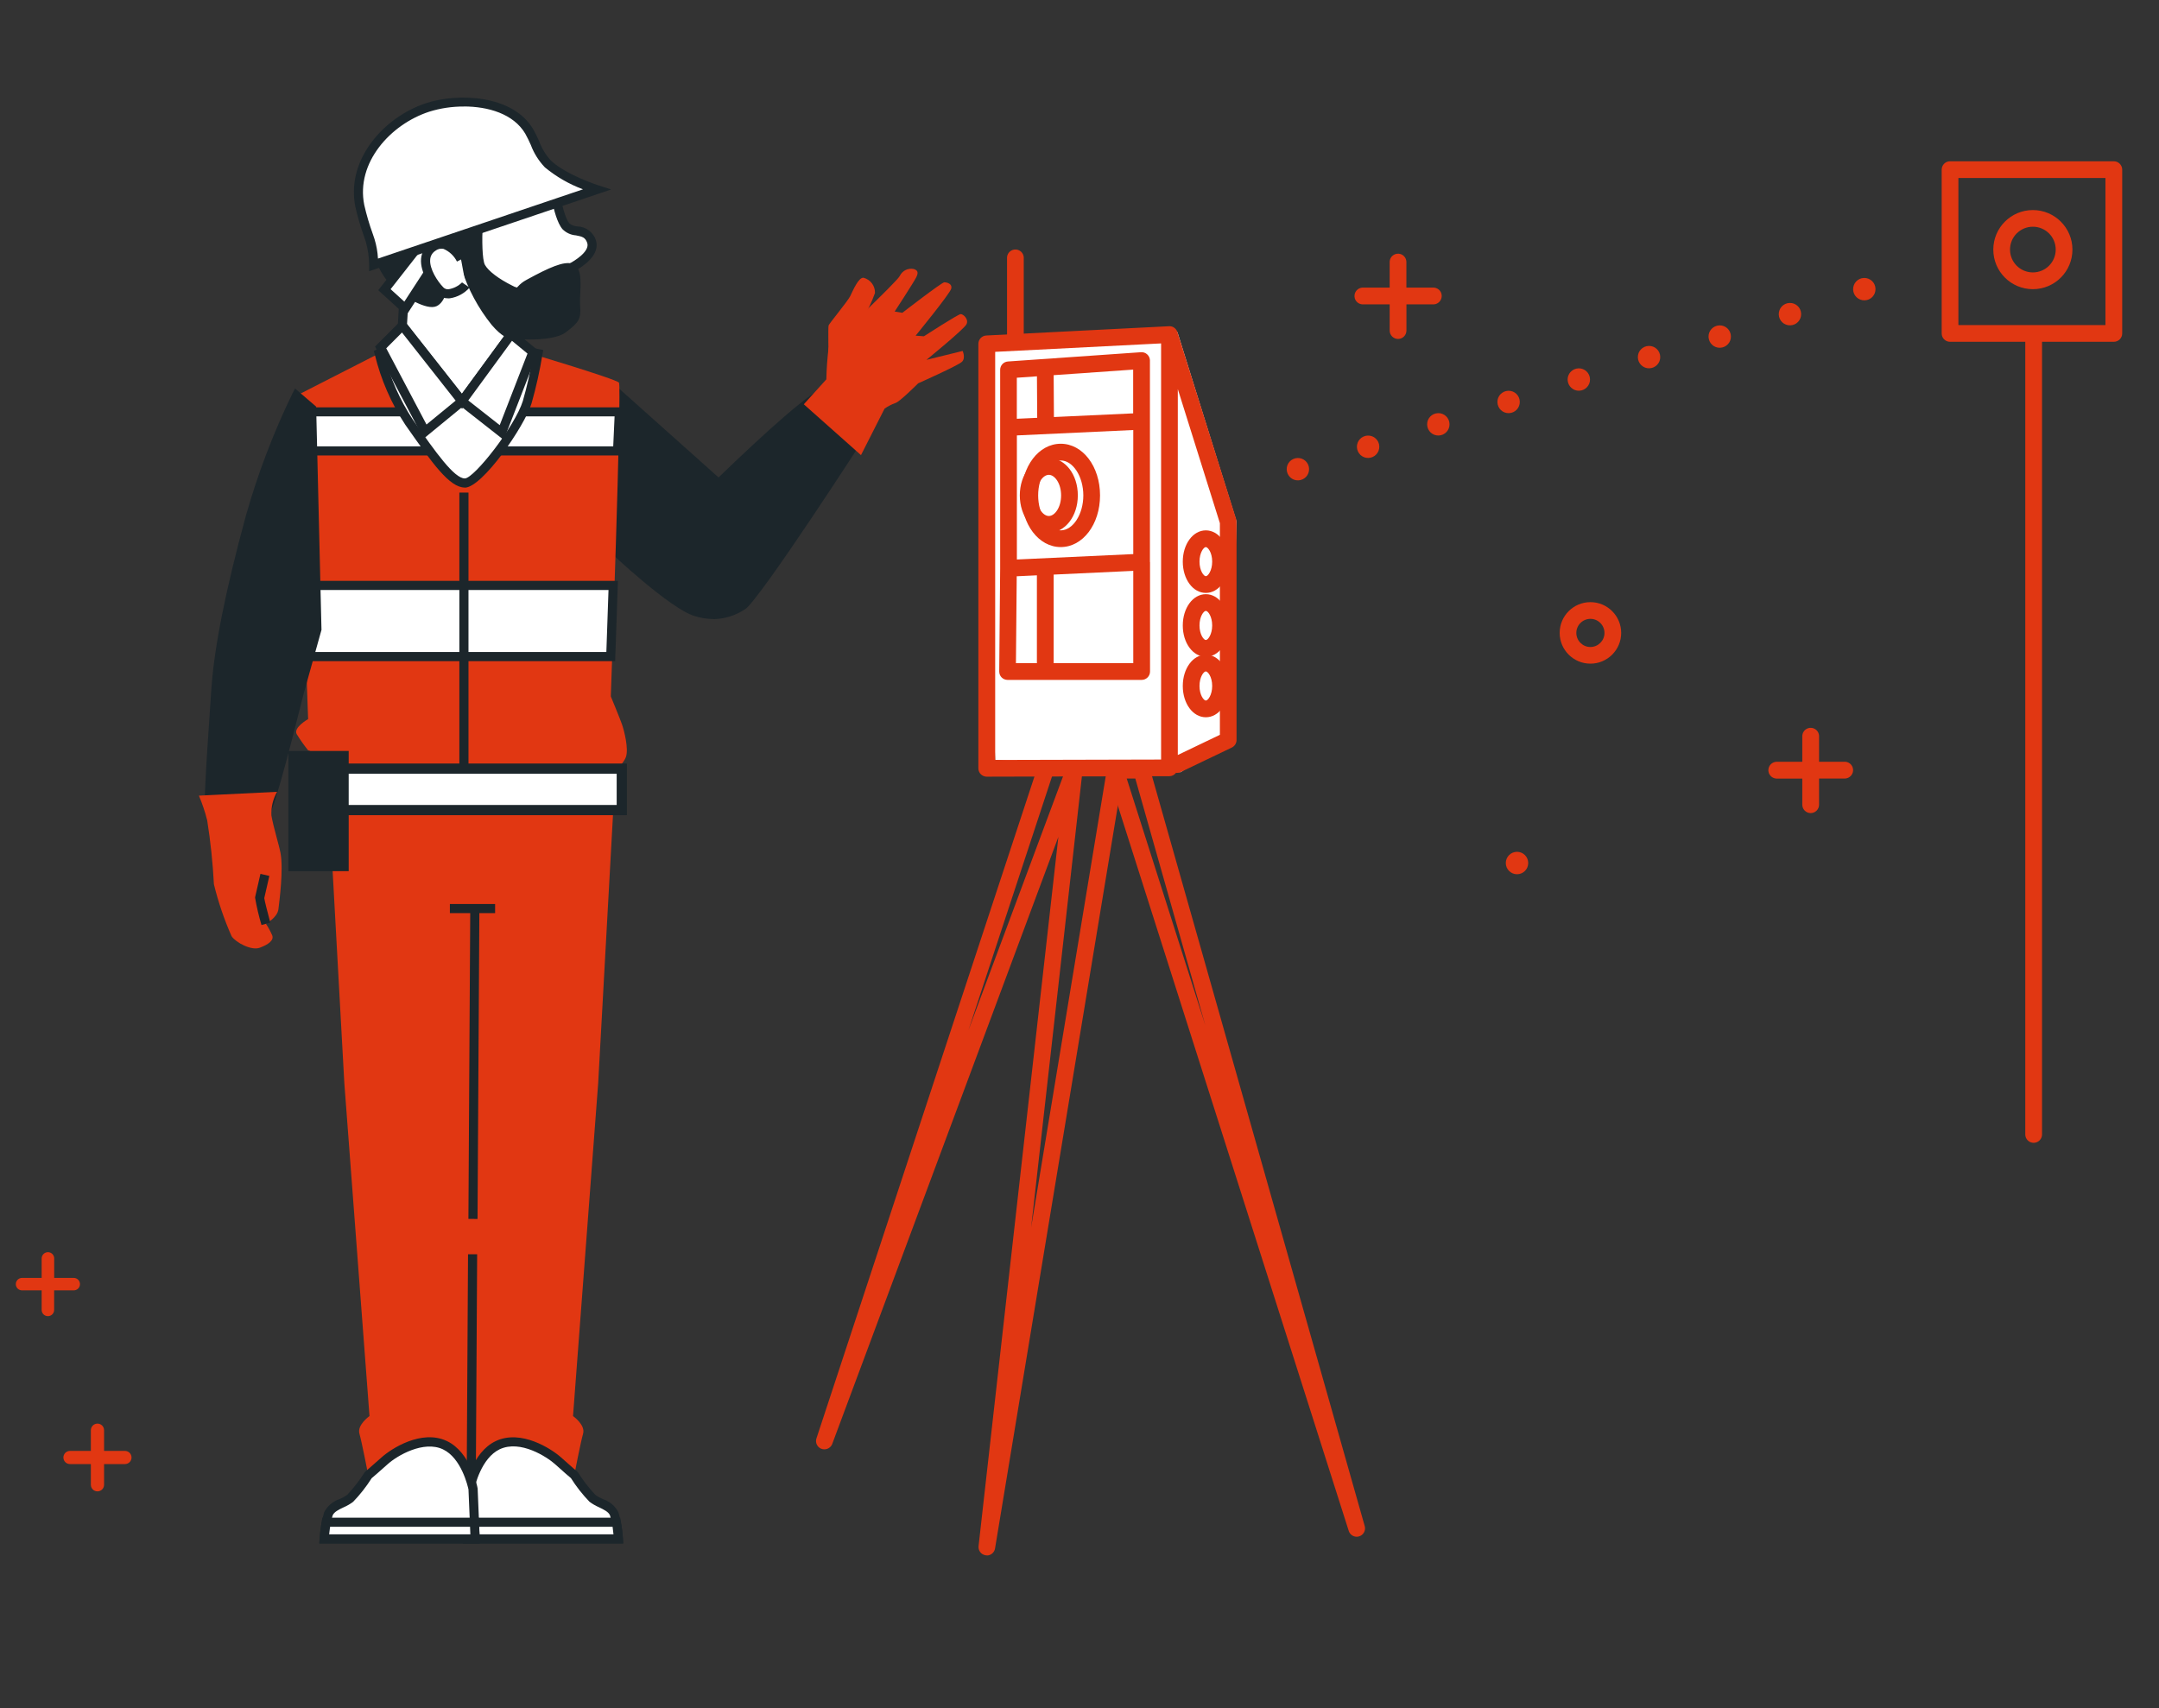 <svg xmlns="http://www.w3.org/2000/svg" viewBox="0 0 412 326" width="412" height="326"><rect x="0" y="0" width="412" height="326" fill="#333333" stroke="none"/><g class="anim003__particules"><path d="M291.63,164.71c0,1.18-.96,2.14-2.14,2.14-1.18,0-2.14-.96-2.14-2.14s.96-2.14,2.14-2.14h0c1.18,0,2.13.95,2.14,2.13h0s0,0,0,0Z" fill="#e13712" stroke-width="0"></path><path d="M273.39,54.89h-5.01v-4.99c-.06-.79-.69-1.43-1.48-1.48-.88-.06-1.65.6-1.71,1.48v4.99h-4.99c-.08,0-.16,0-.24,0-.88.07-1.54.83-1.48,1.72s.83,1.54,1.72,1.48h4.99v5h0c0,.88.72,1.6,1.6,1.6h0c.88,0,1.6-.71,1.6-1.6v-5h5.01c.08,0,.16,0,.24,0,.88-.07,1.54-.83,1.48-1.72s-.83-1.54-1.72-1.48Z" fill="#e13712" stroke-width="0"></path><path d="M352.14,145.39h-5.01v-5c-.06-.79-.69-1.42-1.48-1.48-.88-.07-1.65.59-1.72,1.48v5h-4.99c-.79.06-1.42.69-1.48,1.48-.07.88.59,1.65,1.48,1.72h4.99v4.99c0,.88.72,1.6,1.6,1.6h0c.88,0,1.6-.71,1.6-1.6v-5h5.01c.79-.06,1.42-.69,1.48-1.48.07-.88-.59-1.65-1.48-1.72Z" fill="#e13712" stroke-width="0"></path><path d="M303.5,126.66c-3.24,0-5.87-2.63-5.87-5.87s2.63-5.87,5.87-5.87c3.24,0,5.87,2.63,5.87,5.87h0c0,3.24-2.63,5.87-5.87,5.87h0M303.5,118.11c-1.48,0-2.69,1.2-2.69,2.68,0,1.48,1.2,2.69,2.68,2.69,1.48,0,2.69-1.2,2.69-2.68h0c0-1.49-1.2-2.69-2.68-2.69" fill="#e13712" stroke-width="0"></path><path d="M23.81,276.91h-3.95v-3.95h0c0-.7-.57-1.27-1.26-1.26-.7,0-1.26.57-1.26,1.26v3.95h-3.95s-.05,0-.07,0c-.7.02-1.24.6-1.22,1.29.02.7.6,1.24,1.29,1.22h3.95v3.95c0,.7.56,1.26,1.26,1.26h0c.7,0,1.26-.56,1.26-1.26v-3.95h3.95s.05,0,.07,0c.7-.02,1.24-.6,1.22-1.29-.02-.7-.6-1.24-1.29-1.22Z" fill="#e13712" stroke-width="0"></path><path d="M14.08,243.89h-3.74v-3.8c-.04-.62-.56-1.1-1.18-1.11-.66,0-1.2.52-1.21,1.18v3.73h-3.74c-.66,0-1.19.53-1.19,1.19s.53,1.19,1.19,1.19h3.74v3.73c0,.66.53,1.19,1.19,1.19.66,0,1.19-.53,1.19-1.19v-3.73h3.74c.66,0,1.19-.53,1.19-1.19s-.53-1.19-1.19-1.19Z" fill="#e13712" stroke-width="0"></path></g><g class="anim003__points"><path d="M249.81,89.48c.04,1.18-.89,2.16-2.07,2.2-1.18.04-2.16-.89-2.2-2.07-.04-1.18.89-2.16,2.07-2.2,1.18-.04,2.17.89,2.2,2.07,0,0,0,0,0,0h0" fill="#e13712" stroke-width="0"></path><path d="M263.21,85.2c.04,1.18-.89,2.16-2.07,2.2-1.18.04-2.16-.89-2.2-2.07-.04-1.18.89-2.16,2.07-2.2,1.18-.04,2.17.89,2.2,2.07,0,0,0,0,0,0h0" fill="#e13712" stroke-width="0"></path><path d="M276.61,80.92c.04,1.18-.89,2.16-2.07,2.2-1.18.04-2.16-.89-2.2-2.07-.04-1.18.89-2.16,2.07-2.2,1.18-.04,2.17.89,2.2,2.07,0,0,0,0,0,0Z" fill="#e13712" stroke-width="0"></path><path d="M290.02,76.65c.04,1.18-.89,2.16-2.07,2.2-1.18.04-2.16-.89-2.2-2.07-.04-1.18.89-2.16,2.07-2.2,1.18-.04,2.17.89,2.2,2.07,0,0,0,0,0,0" fill="#e13712" stroke-width="0"></path><path d="M303.42,72.37c.04,1.18-.89,2.16-2.07,2.2-1.18.04-2.16-.89-2.2-2.07-.04-1.18.89-2.16,2.07-2.2,1.18-.04,2.17.89,2.2,2.07,0,0,0,0,0,0Z" fill="#e13712" stroke-width="0"></path><path d="M316.82,68.09c.04,1.18-.89,2.16-2.07,2.2-1.18.04-2.16-.89-2.2-2.07-.04-1.18.89-2.16,2.07-2.2,1.18-.04,2.17.89,2.2,2.07,0,0,0,0,0,0Z" fill="#e13712" stroke-width="0"></path><path d="M330.31,64.17c.04,1.18-.89,2.16-2.07,2.2-1.18.04-2.16-.89-2.2-2.07-.04-1.18.89-2.16,2.07-2.2,1.18-.04,2.17.89,2.2,2.07,0,0,0,0,0,0" fill="#e13712" stroke-width="0"></path><path d="M343.71,59.89c.04,1.18-.89,2.17-2.07,2.2-1.18.04-2.17-.89-2.2-2.07s.89-2.17,2.07-2.2c0,0,0,0,0,0h0c1.18-.04,2.17.89,2.2,2.07" fill="#e13712" stroke-width="0"></path><path d="M357.9,55.12c.04,1.18-.89,2.17-2.07,2.2-1.18.04-2.17-.89-2.2-2.07s.89-2.17,2.07-2.2c0,0,0,0,0,0h0c1.18-.04,2.17.89,2.2,2.07" fill="#e13712" stroke-width="0"></path></g><g class="anim003__bras"><path d="M136.18,118.15c-1.24-.01-2.48-.21-3.67-.59-4.71-1.43-15.96-12.06-16.43-12.51l-.27-.26-8.74-10.03c-3.61-4.15-6.45-14.98-2.58-18.89,0,0,6.77-7.93,13.8-1.57l18.83,16.82c8.46-8.17,18.68-17.56,20.65-17.14,1.52.3,3.96,2.61,4.94,3.59,3.34,3.34,3.15,4.28,3.1,4.58-.05.23-21.08,32.72-23.67,34.15l-.2.12c-1.72,1.1-3.71,1.7-5.75,1.74" fill="#1c262b" stroke-width="0"></path><g id="anim003__gant"><path d="M183.34,59.94c-.48,0-7.03,4.24-7.03,4.24l-1.58-.12s6.55-8,6.79-8.97-.85-1.21-1.33-1.21-8,5.82-8,5.82l-1.46-.24s3.64-5.58,4.12-6.55.24-1.33-.48-1.57c-1.09-.23-2.19.32-2.67,1.33-.61,1.21-13.34,13.1-13.58,13.7-.24,2-.39,4.01-.43,6.03l-4.3,4.76,10.91,9.7,4.49-8.85h-.02c.64-.46,1.35-.82,2.08-1.09.73-.12,4.36-3.76,4.36-3.76,0,0,7.64-3.4,8.37-4.12s.12-2.06.12-2.06l-6.91,1.7s7.15-5.82,7.64-6.79-.61-1.94-1.09-1.94" fill="#e13712" stroke-width="0"></path><path d="M158.12,68.54s-.12-6.06,0-6.43,3.64-4.61,4.12-5.58,1.58-3.64,2.55-3.52c1.32.34,2.23,1.55,2.18,2.91-.6,1.69-1.37,3.32-2.3,4.85-.18,1.93-.22,3.88-.12,5.82.24,1.33.61,3.03.12,3.88" fill="#e13712" stroke-width="0"></path></g></g><g class="anim003__capteur"><path d="M403.37,30.78h-31.25c-.88,0-1.59.72-1.59,1.6v31.25h0c0,.89.71,1.6,1.59,1.6h14.36v151.28c0,.88.72,1.6,1.6,1.6h0c.88,0,1.6-.71,1.6-1.59V65.23h13.7,0c.88,0,1.6-.71,1.6-1.59v-31.26c0-.88-.72-1.6-1.6-1.6ZM401.78,62.04h-28.06v-28.07h28.06v28.07Z" fill="#e13712" stroke-width="0"></path><path d="M387.93,55.19h0c4.17,0,7.55-3.38,7.55-7.55h0c0-4.17-3.38-7.55-7.55-7.55-4.17,0-7.55,3.38-7.55,7.55,0,4.17,3.38,7.55,7.55,7.55ZM387.93,43.27h0c2.41,0,4.36,1.95,4.36,4.36,0,2.41-1.95,4.36-4.36,4.36-2.41,0-4.36-1.95-4.36-4.36,0-2.41,1.95-4.36,4.36-4.36Z" fill="#e13712" stroke-width="0"></path></g><path d="M186.72,65.64l37.97-2.25,11.3,36.21-1.6,41.64-9.09,6.13-35.39-2.32-3.19-79.41Z" fill="#fff" stroke-width="0"></path><path d="M235.91,99.12l-11.22-35.73v-.03s-.04-.06-.05-.09c0-.02-.02-.05-.03-.07-.12-.28-.32-.5-.56-.67-.03-.02-.07-.05-.11-.07-.04-.02-.09-.05-.13-.07-.05-.02-.11-.05-.16-.06-.06-.02-.12-.03-.17-.04-.03,0-.06-.01-.1-.02-.15-.02-.31-.02-.47,0l-34.69,1.76c-.85.04-1.51.74-1.52,1.59v81.02h0c0,.88.72,1.59,1.6,1.59h0s34.85-.09,34.85-.09c.52,0,.98-.26,1.27-.65.06,0,.11.02.17.02h0c.24,0,.48-.05.69-.15l9.79-4.69c.55-.27.9-.83.9-1.44v-41.64c0-.16-.02-.32-.07-.48ZM221.57,144.96l-31.66.08v-77.89l31.66-1.61v79.42ZM232.79,140.24l-8.03,3.85v-69.83l8.03,25.59v40.39Z" fill="#e13712" stroke-width="0"></path><path d="M202.42,104.41c-4.2,0-7.5-4.33-7.5-9.86s3.3-9.86,7.5-9.86,7.5,4.33,7.5,9.86-3.3,9.86-7.5,9.86M202.42,87.88c-2.34,0-4.31,3.06-4.31,6.67s1.98,6.67,4.31,6.67,4.31-3.06,4.31-6.67-1.98-6.67-4.31-6.67" fill="#e13712" stroke-width="0"></path><path d="M200.15,101.66c-3.11,0-5.54-3.12-5.54-7.12s2.43-7.12,5.54-7.12,5.53,3.13,5.53,7.12-2.43,7.12-5.53,7.12M200.15,90.62c-1.11,0-2.35,1.61-2.35,3.93s1.24,3.93,2.35,3.93,2.34-1.61,2.34-3.93-1.23-3.93-2.34-3.93" fill="#e13712" stroke-width="0"></path><path d="M230.11,113.16c-2.47,0-4.4-2.62-4.4-5.97s1.94-5.97,4.4-5.97,4.4,2.62,4.4,5.97-1.93,5.97-4.4,5.97M230.11,104.41c-.42,0-1.21,1.08-1.21,2.78s.8,2.78,1.21,2.78,1.21-1.08,1.21-2.78c0-1.8-.86-2.78-1.21-2.78" fill="#e13712" stroke-width="0"></path><path d="M230.11,125.34c-2.47,0-4.4-2.62-4.4-5.97s1.94-5.97,4.4-5.97,4.4,2.62,4.4,5.97-1.93,5.97-4.4,5.97M230.11,116.59c-.42,0-1.21,1.08-1.21,2.78s.8,2.78,1.21,2.78,1.21-1.08,1.21-2.78-.79-2.78-1.21-2.78" fill="#e13712" stroke-width="0"></path><path d="M230.11,136.89c-2.47,0-4.4-2.62-4.4-5.97s1.94-5.97,4.4-5.97,4.4,2.62,4.4,5.97-1.93,5.97-4.4,5.97M230.11,128.14c-.42,0-1.21,1.08-1.21,2.78s.8,2.78,1.21,2.78,1.21-1.08,1.21-2.78c0-1.8-.86-2.78-1.21-2.78" fill="#e13712" stroke-width="0"></path><path d="M219.44,107.27v-26.87s0-.04,0-.06v-11.53s0-.07,0-.1c-.06-.88-.82-1.55-1.7-1.49l-25.4,1.77c-.84.06-1.48.75-1.48,1.59v11s0,0,0,0,0,0,0,0v26.87s0,.04,0,.06l-.18,19.64c0,.43.16.84.46,1.14.3.3.71.47,1.13.47h7.21,0s.02,0,.03,0h18.35,0c.88,0,1.6-.71,1.6-1.6v-20.9s0,0,0,0ZM194.05,106.79v-23.69l22.21-1.03v23.68l-22.21,1.03ZM216.25,78.89l-15.13.7-.05-7.99,15.17-1.06v8.35ZM197.88,71.82l.05,7.92-3.89.18v-7.83l3.84-.27ZM194.03,109.98l3.84-.18v16.77h-4l.15-16.59ZM201.07,126.58v-16.92l15.19-.71v17.62h-15.19Z" fill="#e13712" stroke-width="0"></path><path d="M193.77,65.46c-.88,0-1.6-.72-1.6-1.6h0v-14.76c.06-.88.83-1.54,1.71-1.48.79.06,1.42.68,1.48,1.47v14.78c0,.88-.72,1.6-1.6,1.6h0" fill="#e13712" stroke-width="0"></path><path d="M258.9,293.29c-.69,0-1.31-.45-1.52-1.11l-46.07-144.71c-.27-.84.2-1.73,1.04-2,.16-.05.32-.08.49-.08h5.02c.71,0,1.34.48,1.53,1.16l41.04,144.71c.24.85-.26,1.73-1.11,1.97-.14.04-.28.06-.43.06M215.01,148.58l15,47.11-13.36-47.11h-1.64Z" fill="#e13712" stroke-width="0"></path><path d="M188.31,296.84c-.07,0-.14,0-.21-.01-.86-.12-1.46-.9-1.36-1.76l15.23-135.35-43.19,115.95c-.37.8-1.31,1.16-2.12.8-.71-.32-1.08-1.1-.89-1.85l42.19-128.11c.28-.84,1.18-1.29,2.01-1.01.84.28,1.29,1.18,1.01,2.01l-16.18,49.14,18.7-50.2c.29-.75,1.08-1.17,1.86-.99.78.18,1.31.93,1.21,1.73l-9.8,87.09,14.47-87.53c.1-.88.89-1.51,1.77-1.41.88.1,1.51.89,1.41,1.77,0,.06-.02.11-.03.17l-24.51,148.26c-.13.77-.8,1.33-1.58,1.33" fill="#e13712" stroke-width="0"></path><polygon points="9.15 251.2 9.15 251.2 9.15 251.2 9.15 251.2" fill="#e13712" stroke-width="0"></polygon><path d="M117.26,150.39l-27.33,1.2-27.33-1.2,3.11,56.34,4.8,63.53s-2.4,1.68-1.92,3.36,1.68,7.91,1.68,7.91h39.32s1.2-6.23,1.68-7.91-1.92-3.36-1.92-3.36l4.8-63.53,3.11-56.34Z" fill="#e13712" stroke-width="0"></path><path d="M73.9,66.66l-17.33,8.85,2.23,61.73s-2.89,1.62-2.17,2.89c.66,1.06,1.38,2.09,2.17,3.07,0,0,5.33,1.8,5.88,4.51l.49,1.99h49.77s3.97-3.61,4.51-5.24-.36-5.05-.73-6.14-2.16-5.41-2.16-5.41c0,0,2.1-59.16,1.56-59.88s-18.95-6.19-18.95-6.19l-12.27-3.25-13,3.07Z" fill="#e13712" stroke-width="0"></path><path d="M116.55,125.31h-57.92l-.58-13.58h58.97l-.47,13.58Z" fill="#fff" stroke-width="0"></path><path d="M117.39,126.18h-59.59l-.65-15.32h60.77l-.53,15.32ZM59.47,124.44h56.24l.41-11.84h-57.16l.51,11.84Z" fill="#1c262b" stroke-width="0"></path><path d="M117.85,86.06h-60.79l-.47-7.45h61.59l-.34,7.45Z" fill="#fff" stroke-width="0"></path><path d="M118.68,86.93h-62.43l-.58-9.19h63.43l-.42,9.19ZM57.88,85.19h59.14l.26-5.72h-59.76l.36,5.72Z" fill="#1c262b" stroke-width="0"></path><path d="M99.17,66.84l-12.27-3.25-13,3.07-1.53.78c1.14,4.66,3.06,9.1,5.68,13.11,4.7,6.68,8.12,11.62,10.65,11.62s10.48-10.72,11.92-15.41c.86-3.06,1.56-6.16,2.07-9.29-2.08-.38-3.52-.64-3.52-.64" fill="#fff" stroke-width="0"></path><path d="M88.7,93.05c-2.93,0-6.18-4.62-11.1-11.62l-.26-.37c-2.69-4.1-4.66-8.63-5.82-13.4l-.18-.68,2.35-1.17,13.21-3.11,12.44,3.3c.23.04,1.6.29,3.48.63l.85.16-.15.85c-.52,3.17-1.22,6.31-2.1,9.4-1.32,4.29-9.36,16.03-12.74,16.03M73.38,67.9c1.12,4.32,2.93,8.43,5.38,12.16l.26.37c4.1,5.84,7.65,10.88,9.68,10.88,1.77,0,9.6-9.98,11.08-14.8.78-2.74,1.42-5.52,1.89-8.33-1.61-.29-2.66-.48-2.66-.48h-.07s-12.06-3.2-12.06-3.2l-12.67,2.99-.82.42Z" fill="#1c262b" stroke-width="0"></path><path d="M106.03,37.24s.72,4.51,1.99,5.96,3.97.18,4.87,2.89-3.97,5.05-3.97,5.05c0,0-.18,7.22-.54,9.02s-1.08,2.35-3.79,3.07c-2.32.46-4.68.64-7.04.54l-9.39,12.81-11.37-14.44.36-5.96-4.7-7.58,33.57-11.37Z" fill="#fff" stroke-width="0"></path><path d="M88.18,78.03l-12.29-15.6.36-6.01-5.12-8.28,35.58-12.05.16,1.01c.27,1.65.98,4.61,1.78,5.53.44.35.99.56,1.55.58,1.59.05,2.99,1.09,3.5,2.6.95,2.86-2.57,5.11-3.94,5.87-.05,1.7-.23,7.07-.55,8.66-.47,2.33-1.68,3.01-4.42,3.74-2.25.47-4.54.66-6.83.59l-9.8,13.37ZM77.68,61.87l10.46,13.29,8.98-12.27.46.02c2.27.1,4.55-.07,6.78-.51,2.57-.68,2.9-1.07,3.16-2.4.29-1.42.48-6.89.53-8.88v-.54s.49-.23.49-.23c1.08-.52,4.06-2.38,3.52-3.99-.36-1.07-.98-1.22-2.15-1.44-.96-.07-1.86-.48-2.55-1.16-1.04-1.18-1.7-3.88-2-5.38l-31.59,10.7,4.26,6.89-.36,5.9Z" fill="#1c262b" stroke-width="0"></path><path d="M76.42,54.93s4.87,3.43,6.5,2.71,1.81-4.51,1.99-5.23.72-5.24.72-5.24c0,0,1.98-.18,3.25,3.79,1.2,3.81,3.1,7.36,5.6,10.47,2.17,2.53,3.07,2.35,3.07,2.35,0,0,7.58.72,9.93-1.08s2.53-2.17,2.34-4.33.73-6.68-.9-7.22-6.14,1.98-8.12,3.07-1.26,2.17-3.43,1.08-4.69-2.71-5.6-4.33-.54-7.94-.54-7.94l-18.77,5.6s.18,3.07,3.97,6.32" fill="#1c262b" stroke-width="0"></path><path d="M100.9,64.79c-1.6,0-2.92-.11-3.36-.14-.56-.03-1.77-.37-3.72-2.65-2.57-3.2-4.53-6.85-5.76-10.77-.26-1.11-.85-2.11-1.69-2.88-.18,1.41-.47,3.72-.61,4.27-.03.11-.06.32-.09.59-.21,1.55-.62,4.44-2.38,5.23-1.92.86-6.11-1.92-7.35-2.79l-.07-.05c-4.02-3.45-4.26-6.79-4.27-6.93l-.04-.69,20.62-6.14-.07,1.24c-.14,2.52-.11,6.5.43,7.47.66,1.18,2.61,2.67,5.23,3.97.28.17.59.29.91.36-.04,0,.07-.11.16-.2.44-.49.97-.91,1.55-1.22l.25-.14c4.1-2.24,6.96-3.52,8.56-2.99,1.77.59,1.65,3.2,1.53,5.73-.05.75-.07,1.49-.03,2.24.21,2.62-.24,3.21-2.68,5.09-1.5,1.16-4.63,1.41-7.11,1.41M85.67,46.29c.58,0,2.73.29,4.04,4.4,1.16,3.7,3,7.14,5.43,10.17,1.64,1.91,2.39,2.05,2.4,2.05,2.89.26,7.9.25,9.41-.91,2.17-1.67,2.16-1.78,2.01-3.57-.04-.82-.03-1.64.03-2.46.05-1.05.19-3.83-.34-4-.8-.27-3.21.7-7.18,2.87l-.25.14c-.42.23-.81.53-1.12.89-.89.94-1.56.98-3.11.21-1.74-.87-4.82-2.63-5.97-4.69-.77-1.38-.77-5.12-.7-7.18l-16.83,5.01c.65,1.98,1.87,3.73,3.5,5.02,2.34,1.64,5.02,2.87,5.61,2.6.88-.39,1.25-3.02,1.37-3.88.05-.35.09-.62.13-.77.12-.49.49-3.4.7-5.13l.08-.7.7-.07h.12" fill="#1c262b" stroke-width="0"></path><path d="M81.12,45.36l-7.76,9.93,3.97,3.61,9.39-14.44-5.6.9Z" fill="#fff" stroke-width="0"></path><path d="M77.5,60.23l-5.32-4.84,8.47-10.83,7.87-1.27-11.01,16.94ZM74.54,55.19l2.62,2.38,7.76-11.94-3.32.54-7.06,9.02Z" fill="#1c262b" stroke-width="0"></path><path d="M71.31,50.55l42.55-14.39s-6.19-1.99-9.29-4.86c-1.8-1.67-2.38-4.19-3.59-6.24-3.59-6.04-13.4-6.52-19.35-4.58-7.64,2.5-14.68,10.27-12.97,18.79.53,2.25,1.19,4.46,1.99,6.63.43,1.51.65,3.07.66,4.64" fill="#fff" stroke-width="0"></path><path d="M70.44,51.76v-1.21c-.01-1.48-.22-2.95-.62-4.37l-.32-.96c-.68-1.88-1.25-3.81-1.69-5.76-1.81-9.03,5.48-17.15,13.55-19.79,5.88-1.92,16.43-1.67,20.37,4.96.43.76.82,1.54,1.16,2.34.5,1.37,1.28,2.64,2.27,3.71,2.92,2.71,8.9,4.65,8.96,4.67l2.51.81-46.2,15.61ZM88.51,20.33c-2.24-.01-4.47.32-6.61.99-7.36,2.4-14.01,9.71-12.39,17.79.43,1.88.97,3.73,1.63,5.54l.33.98c.37,1.21.59,2.46.66,3.72l39.12-13.22c-2.64-.98-5.1-2.4-7.27-4.19-1.17-1.23-2.09-2.68-2.68-4.27-.32-.74-.68-1.46-1.07-2.17-2.26-3.81-7.13-5.18-11.73-5.18" fill="#1c262b" stroke-width="0"></path><path d="M87.98,49.51s-2.35-4.51-5.42-2.35-.18,6.68,1.45,8.3,4.51-.54,4.87-1.08" fill="#fff" stroke-width="0"></path><path d="M85.49,56.93c-.79.02-1.55-.29-2.1-.85-1.15-1.15-3.26-4.03-3.04-6.69.09-1.19.72-2.27,1.7-2.93.86-.65,1.95-.89,3-.65,2.23.54,3.63,3.19,3.69,3.31l-1.54.8c-.54-1.09-1.45-1.94-2.56-2.42-.56-.12-1.14.02-1.58.38-.57.37-.93.99-.97,1.66-.15,1.77,1.39,4.17,2.53,5.32.26.26.62.38.99.34.97-.16,1.86-.61,2.56-1.3l1.44.98c-.97,1.1-2.3,1.83-3.76,2.05-.12.01-.24.02-.36.02" fill="#1c262b" stroke-width="0"></path><path d="M88.16,76.59l-7.04,5.78-8.48-16.06,4.15-4.15,11.37,14.44Z" fill="#fff" stroke-width="0"></path><path d="M80.84,83.71l-9.27-17.57,5.3-5.3,12.5,15.88-8.52,6.99ZM73.7,66.46l7.69,14.56,5.56-4.56-10.24-13-3,3.01Z" fill="#1c262b" stroke-width="0"></path><path d="M88.16,76.59l7.58,5.96,5.96-15.34-4.15-3.43-9.39,12.82Z" fill="#fff" stroke-width="0"></path><path d="M96.13,83.96l-9.17-7.2,10.43-14.24,5.35,4.42-6.61,17.02ZM89.36,76.43l6,4.71,5.3-13.66-2.96-2.44-8.34,11.39Z" fill="#1c262b" stroke-width="0"></path><rect x="87.66" y="94.01" width="1.74" height="53.01" fill="#1c262b" stroke-width="0"></rect><path d="M118.55,154.5h-54.74v-7.7h54.74v7.7ZM65.55,152.76h51.26v-4.22h-51.27v4.22Z" fill="#fff" stroke-width="0"></path><path d="M119.63,155.58h-56.9v-9.86h56.9v9.86ZM66.63,151.69h49.11v-2.06h-49.11v2.06Z" fill="#1c262b" stroke-width="0"></path><rect x="64.68" y="147.67" width="53" height="5.96" fill="#fff" stroke-width="0"></rect><rect x="55.9" y="144.19" width="9.77" height="21.2" fill="#1c262b" stroke-width="0"></rect><path d="M66.54,166.26h-11.51v-22.94h11.51v22.94ZM56.77,164.52h8.03v-19.46h-8.03v19.46Z" fill="#1c262b" stroke-width="0"></path><rect x="60.82" y="202.15" width="59.25" height="1.74" transform="translate(-113.12 292.25) rotate(-89.66)" fill="#1c262b" stroke-width="0"></rect><rect x="69" y="259.59" width="42.13" height="1.74" transform="translate(-170.93 348.96) rotate(-89.66)" fill="#1c262b" stroke-width="0"></rect><rect x="85.85" y="172.53" width="8.63" height="1.74" fill="#1c262b" stroke-width="0"></rect><path d="M89.6,284.16s1.19-6.36,5.36-8.34,9.54,1.19,11.52,2.98,3.11,2.73,3.11,2.73c1.01,1.58,2.16,3.06,3.44,4.43,1.19.99,3.58,1.4,4.17,2.98.44,1.56.7,3.15.8,4.77h-28.8l.4-9.54Z" fill="#fff" stroke-width="0"></path><path d="M118.93,294.57h-30.63l.45-10.57c.05-.28,1.32-6.82,5.84-8.96,4.83-2.31,10.64,1.47,12.48,3.11,1.96,1.77,3.08,2.7,3.08,2.7l.17.19c.95,1.51,2.05,2.93,3.27,4.24.45.33.93.6,1.45.82,1.29.42,2.36,1.33,2.98,2.53.47,1.64.76,3.32.85,5.02l.06.93ZM90.12,292.82h26.95c-.09-1.22-.31-2.42-.66-3.59-.26-.69-1.2-1.13-2.11-1.57-.64-.28-1.25-.63-1.81-1.05-1.33-1.38-2.52-2.89-3.54-4.51-.32-.26-1.38-1.17-3.03-2.66-1.49-1.34-6.61-4.72-10.57-2.84-3.52,1.68-4.74,7.05-4.87,7.66l-.36,8.56Z" fill="#1c262b" stroke-width="0"></path><path d="M118,293.69h-28.8l.13-3.18h28.28c.18,1.05.31,2.11.39,3.18" fill="#fff" stroke-width="0"></path><path d="M118.93,294.57h-30.63l.21-4.92h29.84l.13.71c.19,1.09.32,2.18.4,3.28l.06.92ZM90.12,292.83h26.95c-.04-.41-.1-.91-.17-1.44h-26.71l-.06,1.44Z" fill="#1c262b" stroke-width="0"></path><path d="M90.26,284.16s-1.19-6.36-5.37-8.34-9.53,1.19-11.52,2.98-3.11,2.73-3.11,2.73c-1.01,1.58-2.16,3.06-3.44,4.43-1.19.99-3.58,1.4-4.17,2.98-.44,1.56-.7,3.15-.8,4.77h28.8l-.39-9.54Z" fill="#fff" stroke-width="0"></path><path d="M91.57,294.57h-30.63l.06-.93c.09-1.7.38-3.38.85-5.02.62-1.2,1.69-2.11,2.98-2.53.51-.22,1-.49,1.45-.82,1.22-1.3,2.32-2.72,3.28-4.24l.17-.19s1.12-.94,3.09-2.7c1.83-1.65,7.64-5.42,12.47-3.11,4.52,2.15,5.8,8.69,5.84,8.96l.02.12.43,10.43ZM62.81,292.83h26.95l-.36-8.56c-.13-.61-1.35-5.99-4.87-7.66-3.67-1.74-8.7,1.16-10.56,2.84-1.66,1.49-2.72,2.4-3.04,2.66-1.03,1.62-2.21,3.13-3.54,4.51-.56.42-1.16.77-1.81,1.05-.91.43-1.85.88-2.11,1.57-.35,1.17-.57,2.37-.66,3.59" fill="#1c262b" stroke-width="0"></path><path d="M61.86,293.69h28.8l-.13-3.18h-28.28c-.18,1.05-.31,2.11-.39,3.18" fill="#fff" stroke-width="0"></path><path d="M91.57,294.57h-30.64l.06-.93c.08-1.1.21-2.2.4-3.28l.13-.71h29.84l.21,4.92ZM62.81,292.83h26.95l-.06-1.44h-26.71c-.08.52-.14,1.03-.18,1.44" fill="#1c262b" stroke-width="0"></path><path d="M43.24,156.32c-1.09.05-2.17-.04-3.24-.26-.32-.09-.6-.31-.76-.6-.35-.69-.27-4.47,1.1-24.09.56-7.96,2.71-18.73,6.58-32.94,2.27-8.02,5.24-15.82,8.88-23.32l.51-.96,4.03,3.46v.39s1.01,42.23,1.01,42.23l-.04.12-3.38,12.11c-5.65,22.61-6.37,22.98-6.8,23.19-2.6.5-5.24.73-7.89.68" fill="#1c262b" stroke-width="0"></path><path d="M37.96,151.85c.65,1.53,1.17,3.11,1.58,4.72.64,4.04,1.07,8.1,1.28,12.19.83,3.4,1.96,6.73,3.38,9.93.8,1.19,3.77,2.78,5.36,2.19s2.78-1.4,2.38-2.38c-.33-.76-.73-1.49-1.19-2.19,0,0,2.19-1.19,2.38-2.78s.99-7.55.4-10.73c-.3-1.6-1.41-5.15-1.74-7.19-.07-1.57.31-3.13,1.09-4.49l-14.92.73Z" fill="#e13712" stroke-width="0"></path><path d="M49.9,176.54c-.51-1.71-.92-3.44-1.22-5.19l.02-.2,1-4.37,1.7.39-.97,4.24c.07.53.63,2.74,1.15,4.67l-1.68.46Z" fill="#1c262b" stroke-width="0"></path></svg>